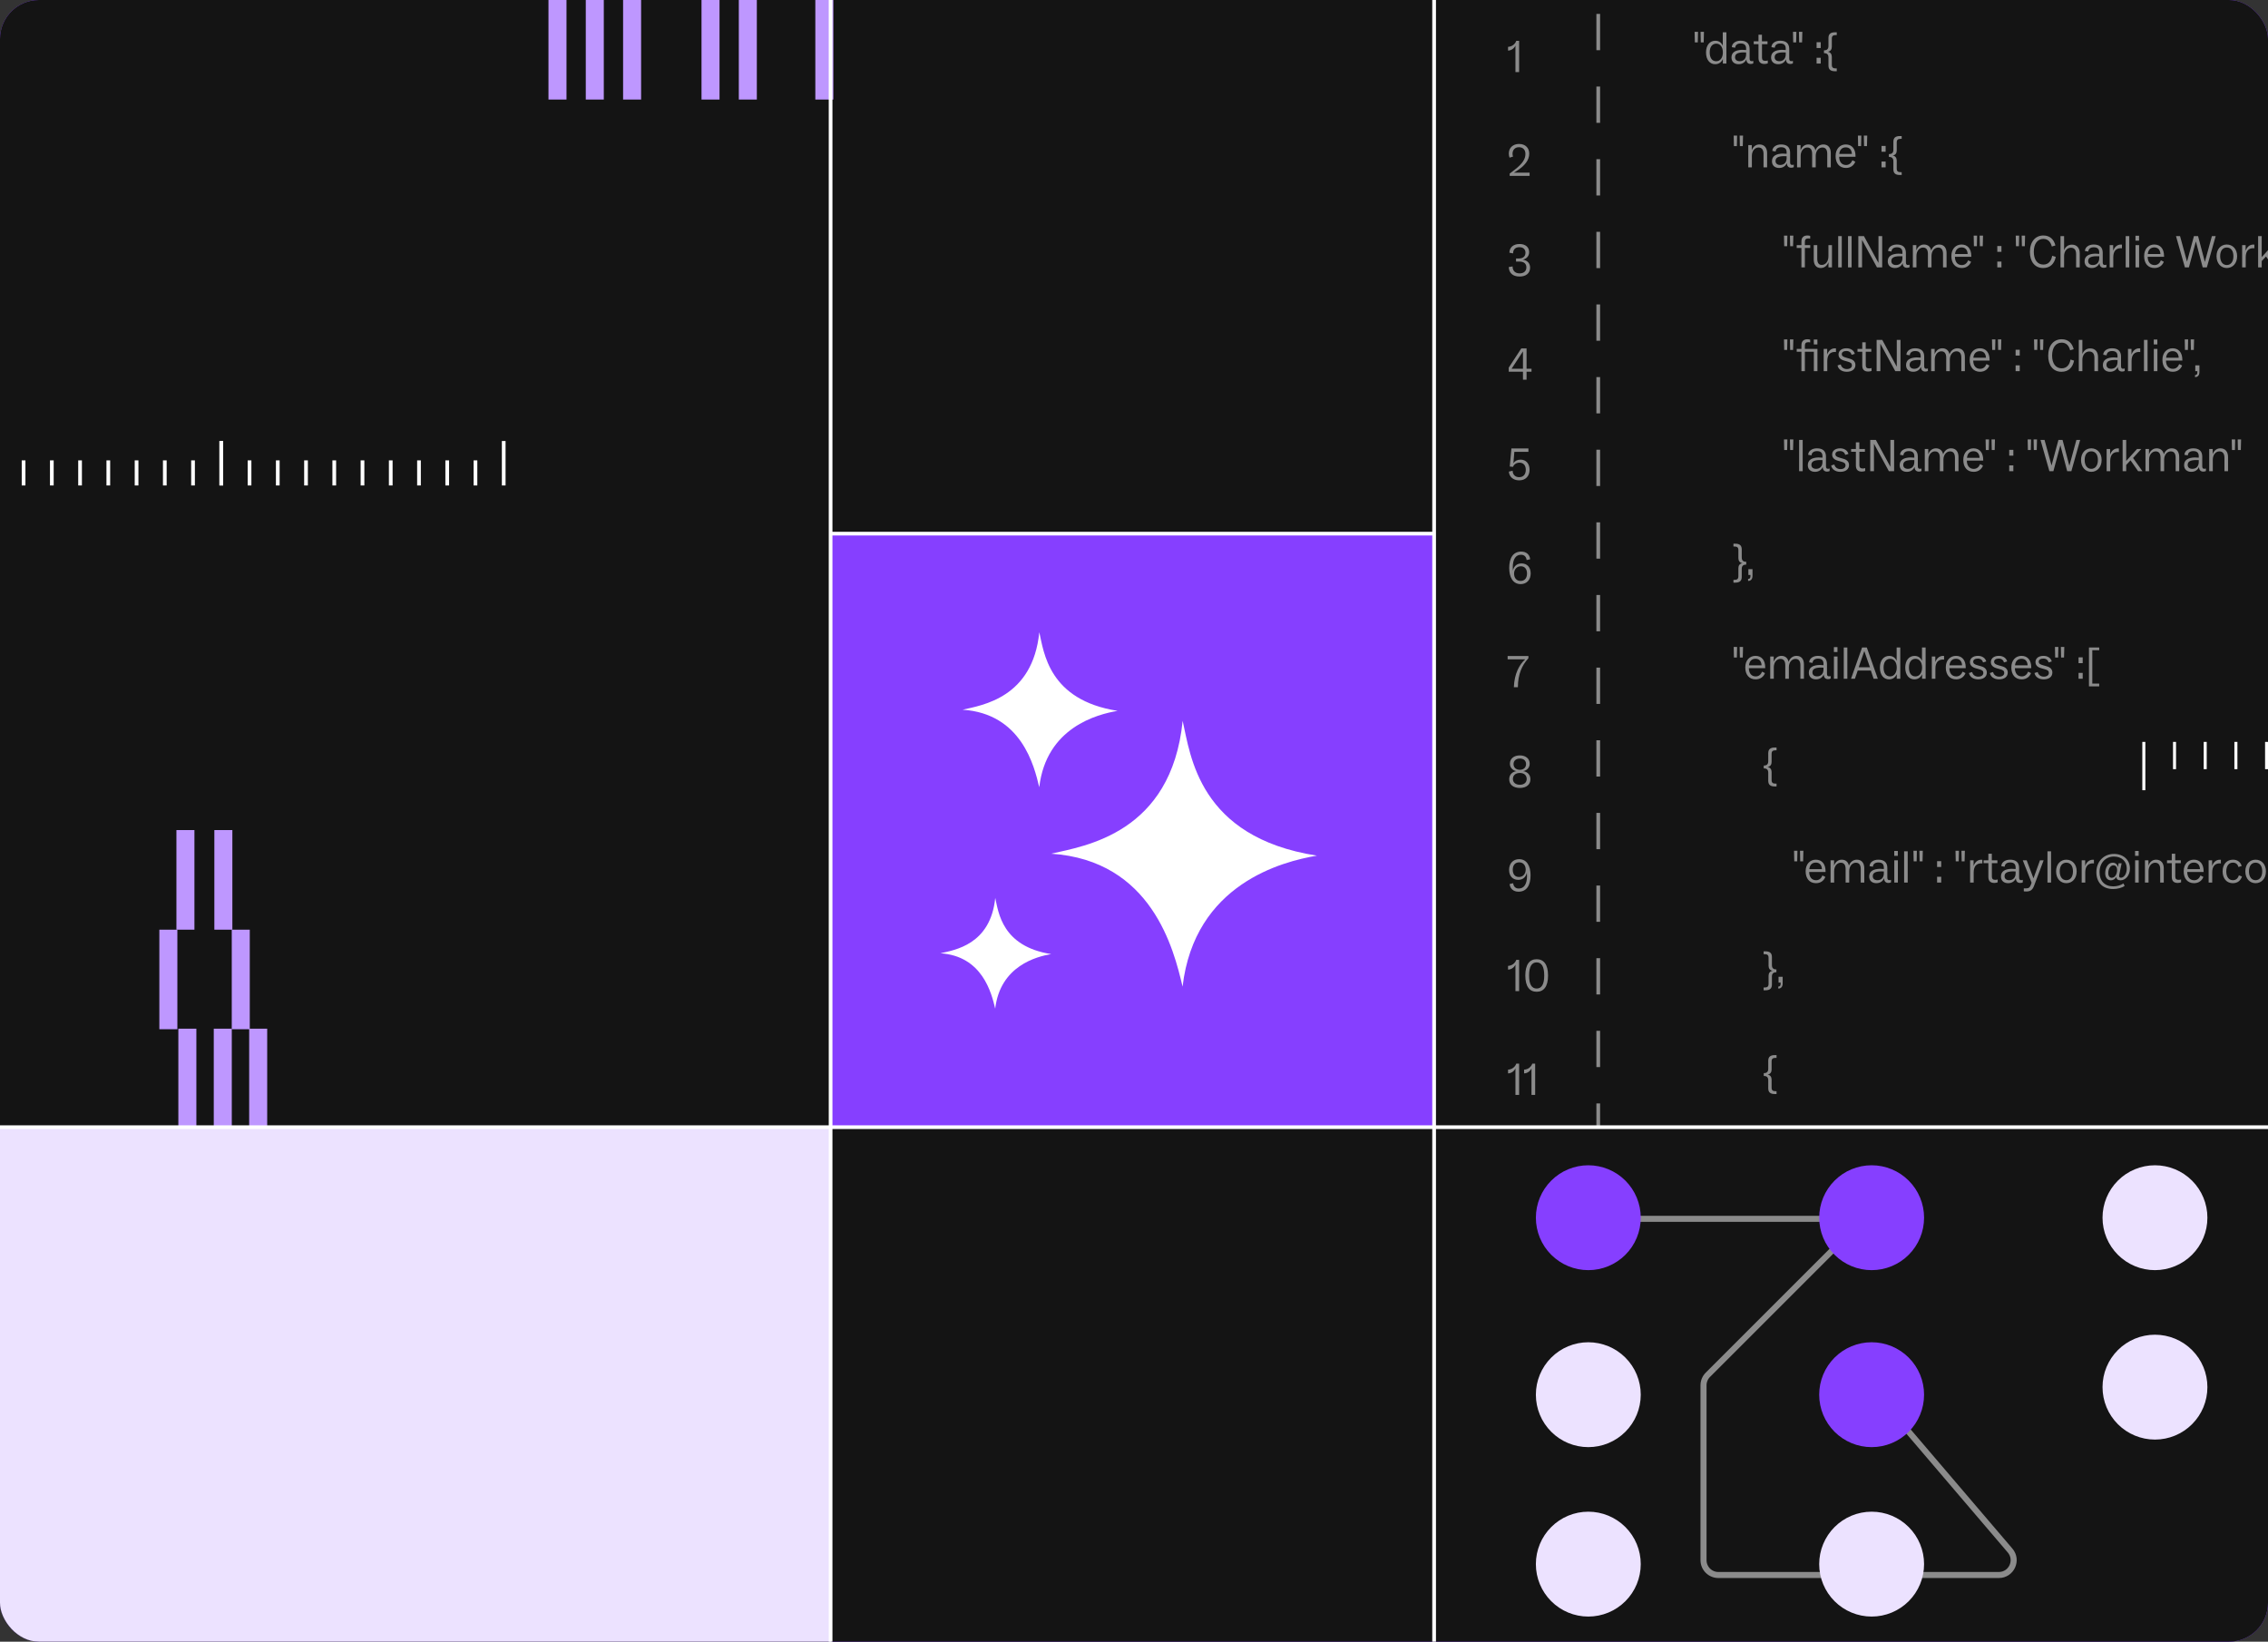 <?xml version="1.0" encoding="UTF-8"?> <svg xmlns="http://www.w3.org/2000/svg" width="612" height="443" viewBox="0 0 612 443" fill="none"><rect x="0" y="0" width="612" height="443" fill="#333333" stroke="none"/><g clip-path="url(#clip0_5102_1491)"><rect width="612" height="443" rx="10.506" fill="#863FFF"></rect><rect width="790.951" height="449.757" transform="translate(-95 -6)" fill="#141414"></rect><line x1="611.619" y1="207.553" x2="611.619" y2="200.197" stroke="white" stroke-width="0.816"></line><line x1="595.055" y1="207.553" x2="595.055" y2="200.197" stroke="white" stroke-width="0.816"></line><line x1="578.494" y1="213.235" x2="578.494" y2="200.196" stroke="white" stroke-width="0.816"></line><line x1="603.338" y1="207.553" x2="603.338" y2="200.197" stroke="white" stroke-width="0.816"></line><line x1="586.777" y1="207.553" x2="586.777" y2="200.197" stroke="white" stroke-width="0.816"></line><g clip-path="url(#clip1_5102_1491)"><path d="M457.338 11.434L457.277 8.581H458.195L458.134 11.434H457.338ZM458.942 11.434L458.88 8.581H459.799L459.725 11.434H458.942ZM462.806 17.323C461.434 17.323 460.357 16.209 460.357 14.14C460.357 12.144 461.422 10.993 462.867 10.993C463.932 10.993 464.593 11.617 464.875 12.352V8.716H465.854V17.152H464.899V15.915C464.581 16.711 463.871 17.323 462.806 17.323ZM463.099 16.527C464.214 16.527 464.899 15.535 464.899 14.152C464.899 12.658 464.165 11.777 463.124 11.777C462.046 11.777 461.349 12.634 461.349 14.127C461.349 15.682 462.034 16.527 463.099 16.527ZM469.155 17.323C468.029 17.323 467.221 16.686 467.221 15.523C467.221 14.042 468.408 13.503 470.073 13.442C470.465 13.442 470.833 13.466 471.175 13.503V13.099C471.175 12.205 470.722 11.728 469.694 11.728C468.849 11.728 468.274 12.119 468.225 12.879L467.319 12.732C467.343 11.691 468.347 10.981 469.682 10.981C471.261 10.981 472.118 11.715 472.118 13.221V15.805C472.118 16.343 472.314 16.503 472.694 16.503C472.828 16.503 472.963 16.478 473.11 16.417V17.103C472.939 17.201 472.669 17.262 472.412 17.262C471.702 17.262 471.249 16.846 471.249 15.988V15.976C470.943 16.735 470.233 17.323 469.155 17.323ZM469.449 16.515C470.502 16.515 471.175 15.829 471.175 14.666V14.152L470.306 14.14C468.886 14.189 468.188 14.544 468.188 15.45C468.188 16.123 468.665 16.515 469.449 16.515ZM473.226 11.911V11.152H474.512V9.365H475.442V11.152H476.948V11.911H475.455V15.523C475.455 16.148 475.724 16.417 476.349 16.417C476.581 16.417 476.765 16.392 477.022 16.319V17.09C476.814 17.176 476.508 17.262 476.128 17.262C475.075 17.262 474.512 16.735 474.512 15.633V11.911H473.226ZM479.845 17.323C478.718 17.323 477.91 16.686 477.91 15.523C477.91 14.042 479.098 13.503 480.763 13.442C481.155 13.442 481.522 13.466 481.865 13.503V13.099C481.865 12.205 481.412 11.728 480.383 11.728C479.539 11.728 478.963 12.119 478.914 12.879L478.008 12.732C478.033 11.691 479.037 10.981 480.371 10.981C481.951 10.981 482.808 11.715 482.808 13.221V15.805C482.808 16.343 483.004 16.503 483.383 16.503C483.518 16.503 483.652 16.478 483.799 16.417V17.103C483.628 17.201 483.359 17.262 483.101 17.262C482.391 17.262 481.938 16.846 481.938 15.988V15.976C481.632 16.735 480.922 17.323 479.845 17.323ZM480.138 16.515C481.191 16.515 481.865 15.829 481.865 14.666V14.152L480.996 14.14C479.575 14.189 478.877 14.544 478.877 15.45C478.877 16.123 479.355 16.515 480.138 16.515ZM483.882 11.434L483.821 8.581H484.739L484.678 11.434H483.882ZM485.486 11.434L485.425 8.581H486.343L486.27 11.434H485.486ZM490.194 17.152V15.584H491.309V17.152H490.194ZM490.194 12.952V11.385H491.309V12.952H490.194ZM495.121 19.221C493.921 19.221 493.395 18.707 493.395 17.678V15.499C493.395 14.605 492.88 14.335 492.183 14.335V13.589C492.88 13.589 493.395 13.319 493.395 12.425V10.258C493.395 9.23 493.921 8.716 495.133 8.716H495.635V9.462H495.427C494.656 9.462 494.301 9.671 494.301 10.442V12.609C494.301 13.307 493.982 13.834 493.211 13.968C493.958 14.091 494.288 14.629 494.301 15.315V17.482C494.301 18.254 494.656 18.462 495.427 18.462H495.635V19.221H495.121ZM467.884 39.434L467.823 36.581H468.741L468.68 39.434H467.884ZM469.488 39.434L469.426 36.581H470.345L470.271 39.434H469.488ZM471.759 45.152V39.152H472.702V40.572C472.996 39.679 473.706 38.981 474.771 38.981C476.118 38.981 476.841 39.923 476.841 41.319V45.152H475.873V41.54C475.873 40.413 475.42 39.801 474.502 39.801C473.523 39.801 472.727 40.732 472.727 42.054V45.152H471.759ZM480.084 45.323C478.957 45.323 478.149 44.686 478.149 43.523C478.149 42.042 479.337 41.503 481.002 41.442C481.394 41.442 481.761 41.466 482.104 41.503V41.099C482.104 40.205 481.651 39.728 480.622 39.728C479.778 39.728 479.202 40.119 479.153 40.879L478.247 40.732C478.272 39.691 479.276 38.981 480.61 38.981C482.19 38.981 483.047 39.715 483.047 41.221V43.805C483.047 44.343 483.243 44.503 483.622 44.503C483.757 44.503 483.892 44.478 484.038 44.417V45.103C483.867 45.201 483.598 45.262 483.341 45.262C482.63 45.262 482.177 44.846 482.177 43.988V43.976C481.871 44.735 481.161 45.323 480.084 45.323ZM480.378 44.515C481.431 44.515 482.104 43.829 482.104 42.666V42.152L481.235 42.14C479.814 42.189 479.116 42.544 479.116 43.45C479.116 44.123 479.594 44.515 480.378 44.515ZM484.924 45.152V39.152H485.867V40.609C486.148 39.728 486.883 38.981 487.936 38.981C489.001 38.981 489.687 39.617 489.883 40.609C490.177 39.715 490.923 38.981 492.025 38.981C493.335 38.981 494.021 39.899 494.021 41.295V45.152H493.066V41.54C493.066 40.425 492.662 39.801 491.744 39.801C490.752 39.801 489.956 40.732 489.956 42.054V45.152H488.989V41.54C488.989 40.425 488.585 39.801 487.667 39.801C486.687 39.801 485.891 40.732 485.891 42.054V45.152H484.924ZM498.123 45.323C496.335 45.323 495.319 44.05 495.319 42.103C495.319 40.132 496.531 38.981 498.061 38.981C499.714 38.981 500.694 40.144 500.694 42.103V42.299H496.274C496.298 43.646 496.947 44.527 498.147 44.527C498.955 44.527 499.543 44.025 499.849 43.242L500.633 43.633C500.29 44.552 499.433 45.323 498.123 45.323ZM496.31 41.54H499.714C499.653 40.34 499.016 39.764 498.061 39.764C497.082 39.764 496.421 40.401 496.31 41.54ZM501.399 39.434L501.338 36.581H502.256L502.195 39.434H501.399ZM503.003 39.434L502.942 36.581H503.86L503.786 39.434H503.003ZM507.711 45.152V43.584H508.825V45.152H507.711ZM507.711 40.952V39.385H508.825V40.952H507.711ZM512.638 47.221C511.438 47.221 510.912 46.707 510.912 45.678V43.499C510.912 42.605 510.397 42.336 509.699 42.336V41.589C510.397 41.589 510.912 41.319 510.912 40.425V38.258C510.912 37.23 511.438 36.716 512.65 36.716H513.152V37.462H512.944C512.173 37.462 511.818 37.671 511.818 38.442V40.609C511.818 41.307 511.499 41.834 510.728 41.968C511.475 42.091 511.805 42.629 511.818 43.315V45.482C511.818 46.254 512.173 46.462 512.944 46.462H513.152V47.221H512.638ZM481.455 66.434L481.394 63.581H482.312L482.251 66.434H481.455ZM483.059 66.434L482.997 63.581H483.916L483.842 66.434H483.059ZM486.098 72.152V66.911H484.825V66.152H486.098V65.173C486.098 64.046 486.735 63.544 487.715 63.544C488.008 63.544 488.266 63.593 488.461 63.654V64.413C488.253 64.352 488.094 64.34 487.947 64.34C487.286 64.34 487.029 64.658 487.029 65.283V66.152H488.474V66.911H487.029V72.152H486.098ZM491.316 72.323C490.055 72.323 489.419 71.405 489.419 70.009V66.152H490.374V69.789C490.374 70.903 490.753 71.49 491.574 71.49C492.578 71.49 493.386 70.621 493.386 69.14V66.152H494.341V72.152H493.398V70.731C493.092 71.588 492.394 72.323 491.316 72.323ZM496.02 72.152V63.716H496.987V72.152H496.02ZM498.674 72.152V63.716H499.642V72.152H498.674ZM501.452 72.152V63.716H502.971L506.889 70.952V63.716H507.893V72.152H506.485L502.456 64.744V72.152H501.452ZM511.327 72.323C510.201 72.323 509.393 71.686 509.393 70.523C509.393 69.042 510.58 68.503 512.245 68.442C512.637 68.442 513.004 68.466 513.347 68.503V68.099C513.347 67.205 512.894 66.728 511.866 66.728C511.021 66.728 510.445 67.119 510.396 67.879L509.49 67.732C509.515 66.691 510.519 65.981 511.854 65.981C513.433 65.981 514.29 66.715 514.29 68.221V70.805C514.29 71.344 514.486 71.503 514.865 71.503C515 71.503 515.135 71.478 515.282 71.417V72.103C515.11 72.201 514.841 72.262 514.584 72.262C513.874 72.262 513.421 71.846 513.421 70.988V70.976C513.115 71.735 512.404 72.323 511.327 72.323ZM511.621 71.515C512.674 71.515 513.347 70.829 513.347 69.666V69.152L512.478 69.14C511.058 69.189 510.36 69.544 510.36 70.45C510.36 71.123 510.837 71.515 511.621 71.515ZM516.167 72.152V66.152H517.11V67.609C517.392 66.728 518.126 65.981 519.179 65.981C520.244 65.981 520.93 66.617 521.126 67.609C521.42 66.715 522.167 65.981 523.269 65.981C524.579 65.981 525.264 66.899 525.264 68.295V72.152H524.309V68.54C524.309 67.425 523.905 66.801 522.987 66.801C521.995 66.801 521.199 67.732 521.199 69.054V72.152H520.232V68.54C520.232 67.425 519.828 66.801 518.91 66.801C517.93 66.801 517.135 67.732 517.135 69.054V72.152H516.167ZM529.366 72.323C527.578 72.323 526.562 71.05 526.562 69.103C526.562 67.132 527.774 65.981 529.305 65.981C530.958 65.981 531.937 67.144 531.937 69.103V69.299H527.517C527.541 70.646 528.19 71.527 529.39 71.527C530.198 71.527 530.786 71.025 531.092 70.242L531.876 70.633C531.533 71.552 530.676 72.323 529.366 72.323ZM527.554 68.54H530.958C530.896 67.34 530.26 66.764 529.305 66.764C528.325 66.764 527.664 67.401 527.554 68.54ZM532.642 66.434L532.581 63.581H533.499L533.438 66.434H532.642ZM534.246 66.434L534.185 63.581H535.103L535.03 66.434H534.246ZM538.954 72.152V70.584H540.069V72.152H538.954ZM538.954 67.952V66.385H540.069V67.952H538.954ZM543.989 66.434L543.928 63.581H544.846L544.785 66.434H543.989ZM545.593 66.434L545.532 63.581H546.45L546.377 66.434H545.593ZM551.339 72.323C549.061 72.323 547.751 70.572 547.751 67.989C547.751 65.185 549.257 63.544 551.388 63.544C553.126 63.544 554.228 64.585 554.632 66.238L553.665 66.519C553.347 65.271 552.612 64.463 551.388 64.463C549.784 64.463 548.804 65.809 548.804 67.952C548.804 70.07 549.772 71.392 551.388 71.392C552.735 71.392 553.518 70.474 553.763 69.017L554.73 69.311C554.363 71.172 553.237 72.323 551.339 72.323ZM556.008 72.152V63.716H556.975V67.536C557.293 66.666 558.016 66.017 559.081 66.017C560.44 66.017 561.199 66.936 561.199 68.356V72.152H560.219V68.564C560.219 67.425 559.742 66.85 558.811 66.85C557.807 66.85 556.975 67.744 556.975 69.091V72.152H556.008ZM564.439 72.323C563.313 72.323 562.505 71.686 562.505 70.523C562.505 69.042 563.693 68.503 565.358 68.442C565.75 68.442 566.117 68.466 566.46 68.503V68.099C566.46 67.205 566.007 66.728 564.978 66.728C564.133 66.728 563.558 67.119 563.509 67.879L562.603 67.732C562.627 66.691 563.631 65.981 564.966 65.981C566.545 65.981 567.402 66.715 567.402 68.221V70.805C567.402 71.344 567.598 71.503 567.978 71.503C568.113 71.503 568.247 71.478 568.394 71.417V72.103C568.223 72.201 567.953 72.262 567.696 72.262C566.986 72.262 566.533 71.846 566.533 70.988V70.976C566.227 71.735 565.517 72.323 564.439 72.323ZM564.733 71.515C565.786 71.515 566.46 70.829 566.46 69.666V69.152L565.59 69.14C564.17 69.189 563.472 69.544 563.472 70.45C563.472 71.123 563.95 71.515 564.733 71.515ZM569.28 72.152V66.152H570.222V67.683C570.565 66.691 571.263 65.993 572.316 65.993C572.414 65.993 572.488 65.993 572.585 66.017V66.997C572.488 66.972 572.39 66.972 572.267 66.972C571.055 66.972 570.247 67.719 570.247 69.409V72.152H569.28ZM573.596 72.152V63.716H574.563V72.152H573.596ZM576.251 72.152V66.152H577.218V72.152H576.251ZM576.238 64.94V63.618H577.206V64.94H576.238ZM581.378 72.323C579.591 72.323 578.574 71.05 578.574 69.103C578.574 67.132 579.786 65.981 581.317 65.981C582.97 65.981 583.949 67.144 583.949 69.103V69.299H579.529C579.554 70.646 580.203 71.527 581.403 71.527C582.211 71.527 582.798 71.025 583.105 70.242L583.888 70.633C583.545 71.552 582.688 72.323 581.378 72.323ZM579.566 68.54H582.97C582.909 67.34 582.272 66.764 581.317 66.764C580.337 66.764 579.676 67.401 579.566 68.54ZM589.576 72.152L587.177 63.716H588.266L590.152 70.609L592.013 63.716H593.127L594.964 70.682L596.862 63.716H597.878L595.502 72.152H594.376L592.539 65.136L590.654 72.152H589.576ZM600.879 72.323C599.336 72.323 598.112 71.123 598.112 69.127C598.112 67.156 599.336 65.981 600.879 65.981C602.422 65.981 603.671 67.156 603.671 69.127C603.671 71.123 602.422 72.323 600.879 72.323ZM600.879 71.515C601.932 71.515 602.667 70.658 602.667 69.127C602.667 67.597 601.932 66.789 600.879 66.789C599.838 66.789 599.091 67.585 599.091 69.127C599.091 70.67 599.838 71.515 600.879 71.515ZM605.019 72.152V66.152H605.962V67.683C606.304 66.691 607.002 65.993 608.055 65.993C608.153 65.993 608.227 65.993 608.325 66.017V66.997C608.227 66.972 608.129 66.972 608.006 66.972C606.794 66.972 605.986 67.719 605.986 69.409V72.152H605.019ZM609.335 72.152V63.716H610.302V69.385L613.229 66.152H614.38L612.151 68.589L614.686 72.152H613.523L611.466 69.213L610.302 70.462V72.152H609.335ZM615.505 72.152V66.152H616.448V67.609C616.729 66.728 617.464 65.981 618.517 65.981C619.582 65.981 620.268 66.617 620.464 67.609C620.758 66.715 621.504 65.981 622.606 65.981C623.916 65.981 624.602 66.899 624.602 68.295V72.152H623.647V68.54C623.647 67.425 623.243 66.801 622.325 66.801C621.333 66.801 620.537 67.732 620.537 69.054V72.152H619.57V68.54C619.57 67.425 619.166 66.801 618.248 66.801C617.268 66.801 616.472 67.732 616.472 69.054V72.152H615.505ZM627.859 72.323C626.732 72.323 625.924 71.686 625.924 70.523C625.924 69.042 627.112 68.503 628.777 68.442C629.169 68.442 629.536 68.466 629.879 68.503V68.099C629.879 67.205 629.426 66.728 628.397 66.728C627.553 66.728 626.977 67.119 626.928 67.879L626.022 67.732C626.047 66.691 627.051 65.981 628.385 65.981C629.965 65.981 630.822 66.715 630.822 68.221V70.805C630.822 71.344 631.018 71.503 631.397 71.503C631.532 71.503 631.666 71.478 631.813 71.417V72.103C631.642 72.201 631.373 72.262 631.115 72.262C630.405 72.262 629.952 71.846 629.952 70.988V70.976C629.646 71.735 628.936 72.323 627.859 72.323ZM628.152 71.515C629.205 71.515 629.879 70.829 629.879 69.666V69.152L629.01 69.14C627.589 69.189 626.891 69.544 626.891 70.45C626.891 71.123 627.369 71.515 628.152 71.515ZM632.699 72.152V66.152H633.642V67.572C633.936 66.679 634.646 65.981 635.711 65.981C637.058 65.981 637.78 66.924 637.78 68.319V72.152H636.813V68.54C636.813 67.413 636.36 66.801 635.441 66.801C634.462 66.801 633.666 67.732 633.666 69.054V72.152H632.699ZM638.843 66.434L638.782 63.581H639.7L639.639 66.434H638.843ZM640.447 66.434L640.386 63.581H641.304L641.231 66.434H640.447ZM641.555 73.229C642.021 73.205 642.192 72.96 642.192 72.47V72.152H641.629V70.584H642.743V72.372C642.743 73.376 642.192 73.756 641.604 73.756H641.555V73.229ZM481.455 94.434L481.394 91.581H482.312L482.251 94.434H481.455ZM483.059 94.434L482.997 91.581H483.916L483.842 94.434H483.059ZM486.098 100.152V94.911H484.825V94.152H486.098V93.173C486.098 92.046 486.735 91.544 487.715 91.544C488.008 91.544 488.266 91.593 488.461 91.654V92.413C488.253 92.352 488.094 92.34 487.947 92.34C487.286 92.34 487.029 92.658 487.029 93.283V94.152H490.421V100.152H489.453V94.911H487.029V100.152H486.098ZM489.441 92.94V91.618H490.408V92.94H489.441ZM492.11 100.152V94.152H493.053V95.683C493.396 94.691 494.094 93.993 495.147 93.993C495.244 93.993 495.318 93.993 495.416 94.017V94.997C495.318 94.972 495.22 94.972 495.098 94.972C493.885 94.972 493.077 95.719 493.077 97.409V100.152H492.11ZM496.711 98.34C496.845 99.05 497.47 99.588 498.351 99.588C499.233 99.588 499.723 99.16 499.723 98.597C499.723 98.07 499.441 97.813 498.621 97.593L497.715 97.335C496.637 97.054 496.111 96.478 496.111 95.658C496.111 94.617 496.992 93.981 498.266 93.981C499.355 93.981 500.249 94.519 500.506 95.487L499.649 95.756C499.515 95.217 499.086 94.715 498.241 94.715C497.458 94.715 496.992 95.034 496.992 95.548C496.992 96.05 497.335 96.283 498.106 96.503L499.086 96.785C500.188 97.066 500.665 97.691 500.665 98.487C500.665 99.662 499.698 100.323 498.315 100.323C496.98 100.323 496.05 99.637 495.841 98.609L496.711 98.34ZM501.229 94.911V94.152H502.515V92.365H503.445V94.152H504.951V94.911H503.458V98.523C503.458 99.148 503.727 99.417 504.351 99.417C504.584 99.417 504.768 99.392 505.025 99.319V100.09C504.817 100.176 504.511 100.262 504.131 100.262C503.078 100.262 502.515 99.735 502.515 98.633V94.911H501.229ZM506.391 100.152V91.716H507.909L511.827 98.952V91.716H512.831V100.152H511.423L507.395 92.744V100.152H506.391ZM516.265 100.323C515.139 100.323 514.331 99.686 514.331 98.523C514.331 97.042 515.518 96.503 517.184 96.442C517.575 96.442 517.943 96.466 518.285 96.503V96.099C518.285 95.205 517.832 94.728 516.804 94.728C515.959 94.728 515.384 95.119 515.335 95.879L514.429 95.732C514.453 94.691 515.457 93.981 516.792 93.981C518.371 93.981 519.228 94.715 519.228 96.221V98.805C519.228 99.344 519.424 99.503 519.804 99.503C519.938 99.503 520.073 99.478 520.22 99.417V100.103C520.049 100.201 519.779 100.262 519.522 100.262C518.812 100.262 518.359 99.846 518.359 98.988V98.976C518.053 99.735 517.343 100.323 516.265 100.323ZM516.559 99.515C517.612 99.515 518.285 98.829 518.285 97.666V97.152L517.416 97.14C515.996 97.189 515.298 97.544 515.298 98.45C515.298 99.123 515.775 99.515 516.559 99.515ZM521.105 100.152V94.152H522.048V95.609C522.33 94.728 523.064 93.981 524.117 93.981C525.183 93.981 525.868 94.617 526.064 95.609C526.358 94.715 527.105 93.981 528.207 93.981C529.517 93.981 530.203 94.899 530.203 96.295V100.152H529.248V96.54C529.248 95.425 528.844 94.801 527.925 94.801C526.934 94.801 526.138 95.732 526.138 97.054V100.152H525.17V96.54C525.17 95.425 524.766 94.801 523.848 94.801C522.869 94.801 522.073 95.732 522.073 97.054V100.152H521.105ZM534.304 100.323C532.516 100.323 531.5 99.05 531.5 97.103C531.5 95.132 532.712 93.981 534.243 93.981C535.896 93.981 536.875 95.144 536.875 97.103V97.299H532.455C532.48 98.646 533.129 99.527 534.328 99.527C535.137 99.527 535.724 99.025 536.03 98.242L536.814 98.633C536.471 99.552 535.614 100.323 534.304 100.323ZM532.492 96.54H535.896C535.834 95.34 535.198 94.764 534.243 94.764C533.263 94.764 532.602 95.401 532.492 96.54ZM537.58 94.434L537.519 91.581H538.437L538.376 94.434H537.58ZM539.184 94.434L539.123 91.581H540.041L539.968 94.434H539.184ZM543.893 100.152V98.584H545.007V100.152H543.893ZM543.893 95.952V94.385H545.007V95.952H543.893ZM548.927 94.434L548.866 91.581H549.784L549.723 94.434H548.927ZM550.531 94.434L550.47 91.581H551.388L551.315 94.434H550.531ZM556.277 100.323C554 100.323 552.689 98.572 552.689 95.989C552.689 93.185 554.195 91.544 556.326 91.544C558.065 91.544 559.166 92.585 559.57 94.238L558.603 94.519C558.285 93.271 557.55 92.463 556.326 92.463C554.722 92.463 553.742 93.809 553.742 95.952C553.742 98.07 554.71 99.392 556.326 99.392C557.673 99.392 558.456 98.474 558.701 97.017L559.668 97.311C559.301 99.172 558.175 100.323 556.277 100.323ZM560.946 100.152V91.716H561.913V95.536C562.231 94.666 562.954 94.017 564.019 94.017C565.378 94.017 566.137 94.936 566.137 96.356V100.152H565.158V96.564C565.158 95.425 564.68 94.85 563.75 94.85C562.746 94.85 561.913 95.744 561.913 97.091V100.152H560.946ZM569.378 100.323C568.251 100.323 567.443 99.686 567.443 98.523C567.443 97.042 568.631 96.503 570.296 96.442C570.688 96.442 571.055 96.466 571.398 96.503V96.099C571.398 95.205 570.945 94.728 569.916 94.728C569.072 94.728 568.496 95.119 568.447 95.879L567.541 95.732C567.566 94.691 568.57 93.981 569.904 93.981C571.484 93.981 572.341 94.715 572.341 96.221V98.805C572.341 99.344 572.537 99.503 572.916 99.503C573.051 99.503 573.185 99.478 573.332 99.417V100.103C573.161 100.201 572.892 100.262 572.634 100.262C571.924 100.262 571.471 99.846 571.471 98.988V98.976C571.165 99.735 570.455 100.323 569.378 100.323ZM569.671 99.515C570.724 99.515 571.398 98.829 571.398 97.666V97.152L570.529 97.14C569.108 97.189 568.41 97.544 568.41 98.45C568.41 99.123 568.888 99.515 569.671 99.515ZM574.218 100.152V94.152H575.161V95.683C575.503 94.691 576.201 93.993 577.254 93.993C577.352 93.993 577.426 93.993 577.524 94.017V94.997C577.426 94.972 577.328 94.972 577.205 94.972C575.993 94.972 575.185 95.719 575.185 97.409V100.152H574.218ZM578.534 100.152V91.716H579.502V100.152H578.534ZM581.189 100.152V94.152H582.156V100.152H581.189ZM581.176 92.94V91.618H582.144V92.94H581.176ZM586.316 100.323C584.529 100.323 583.513 99.05 583.513 97.103C583.513 95.132 584.725 93.981 586.255 93.981C587.908 93.981 588.888 95.144 588.888 97.103V97.299H584.468C584.492 98.646 585.141 99.527 586.341 99.527C587.149 99.527 587.737 99.025 588.043 98.242L588.826 98.633C588.484 99.552 587.626 100.323 586.316 100.323ZM584.504 96.54H587.908C587.847 95.34 587.21 94.764 586.255 94.764C585.276 94.764 584.614 95.401 584.504 96.54ZM589.593 94.434L589.531 91.581H590.45L590.388 94.434H589.593ZM591.197 94.434L591.135 91.581H592.054L591.98 94.434H591.197ZM592.305 101.229C592.77 101.205 592.942 100.96 592.942 100.47V100.152H592.379V98.584H593.493V100.372C593.493 101.376 592.942 101.756 592.354 101.756H592.305V101.229ZM481.455 121.434L481.394 118.581H482.312L482.251 121.434H481.455ZM483.059 121.434L482.997 118.581H483.916L483.842 121.434H483.059ZM485.474 127.152V118.716H486.441V127.152H485.474ZM489.757 127.323C488.63 127.323 487.822 126.686 487.822 125.523C487.822 124.042 489.01 123.503 490.675 123.442C491.067 123.442 491.434 123.466 491.777 123.503V123.099C491.777 122.205 491.324 121.728 490.296 121.728C489.451 121.728 488.875 122.119 488.826 122.879L487.92 122.732C487.945 121.691 488.949 120.981 490.283 120.981C491.863 120.981 492.72 121.715 492.72 123.221V125.805C492.72 126.344 492.916 126.503 493.295 126.503C493.43 126.503 493.565 126.478 493.712 126.417V127.103C493.54 127.201 493.271 127.262 493.014 127.262C492.304 127.262 491.851 126.846 491.851 125.988V125.976C491.544 126.735 490.834 127.323 489.757 127.323ZM490.051 126.515C491.104 126.515 491.777 125.829 491.777 124.666V124.152L490.908 124.14C489.487 124.189 488.79 124.544 488.79 125.45C488.79 126.123 489.267 126.515 490.051 126.515ZM494.989 125.34C495.124 126.05 495.748 126.588 496.63 126.588C497.511 126.588 498.001 126.16 498.001 125.597C498.001 125.07 497.719 124.813 496.899 124.593L495.993 124.336C494.915 124.054 494.389 123.478 494.389 122.658C494.389 121.617 495.27 120.981 496.544 120.981C497.634 120.981 498.527 121.519 498.784 122.487L497.927 122.756C497.793 122.217 497.364 121.715 496.519 121.715C495.736 121.715 495.27 122.034 495.27 122.548C495.27 123.05 495.613 123.283 496.385 123.503L497.364 123.785C498.466 124.066 498.944 124.691 498.944 125.486C498.944 126.662 497.976 127.323 496.593 127.323C495.258 127.323 494.328 126.637 494.12 125.609L494.989 125.34ZM499.508 121.911V121.152H500.793V119.365H501.724V121.152H503.23V121.911H501.736V125.523C501.736 126.148 502.005 126.417 502.63 126.417C502.862 126.417 503.046 126.392 503.303 126.319V127.09C503.095 127.176 502.789 127.262 502.409 127.262C501.356 127.262 500.793 126.735 500.793 125.633V121.911H499.508ZM504.669 127.152V118.716H506.187L510.105 125.952V118.716H511.109V127.152H509.701L505.673 119.744V127.152H504.669ZM514.543 127.323C513.417 127.323 512.609 126.686 512.609 125.523C512.609 124.042 513.797 123.503 515.462 123.442C515.854 123.442 516.221 123.466 516.564 123.503V123.099C516.564 122.205 516.111 121.728 515.082 121.728C514.237 121.728 513.662 122.119 513.613 122.879L512.707 122.732C512.731 121.691 513.735 120.981 515.07 120.981C516.649 120.981 517.506 121.715 517.506 123.221V125.805C517.506 126.344 517.702 126.503 518.082 126.503C518.217 126.503 518.351 126.478 518.498 126.417V127.103C518.327 127.201 518.057 127.262 517.8 127.262C517.09 127.262 516.637 126.846 516.637 125.988V125.976C516.331 126.735 515.621 127.323 514.543 127.323ZM514.837 126.515C515.89 126.515 516.564 125.829 516.564 124.666V124.152L515.694 124.14C514.274 124.189 513.576 124.544 513.576 125.45C513.576 126.123 514.054 126.515 514.837 126.515ZM519.384 127.152V121.152H520.326V122.609C520.608 121.728 521.343 120.981 522.396 120.981C523.461 120.981 524.147 121.617 524.342 122.609C524.636 121.715 525.383 120.981 526.485 120.981C527.795 120.981 528.481 121.899 528.481 123.295V127.152H527.526V123.54C527.526 122.425 527.122 121.801 526.203 121.801C525.212 121.801 524.416 122.732 524.416 124.054V127.152H523.449V123.54C523.449 122.425 523.045 121.801 522.126 121.801C521.147 121.801 520.351 122.732 520.351 124.054V127.152H519.384ZM532.582 127.323C530.795 127.323 529.778 126.05 529.778 124.103C529.778 122.132 530.991 120.981 532.521 120.981C534.174 120.981 535.153 122.144 535.153 124.103V124.299H530.733C530.758 125.646 531.407 126.527 532.607 126.527C533.415 126.527 534.003 126.025 534.309 125.242L535.092 125.633C534.749 126.552 533.892 127.323 532.582 127.323ZM530.77 123.54H534.174C534.113 122.34 533.476 121.764 532.521 121.764C531.541 121.764 530.88 122.401 530.77 123.54ZM535.858 121.434L535.797 118.581H536.716L536.654 121.434H535.858ZM537.462 121.434L537.401 118.581H538.32L538.246 121.434H537.462ZM542.171 127.152V125.584H543.285V127.152H542.171ZM542.171 122.952V121.385H543.285V122.952H542.171ZM547.206 121.434L547.144 118.581H548.063L548.001 121.434H547.206ZM548.81 121.434L548.748 118.581H549.667L549.593 121.434H548.81ZM553.012 127.152L550.613 118.716H551.702L553.588 125.609L555.449 118.716H556.563L558.4 125.682L560.297 118.716H561.314L558.938 127.152H557.812L555.975 120.136L554.09 127.152H553.012ZM564.315 127.323C562.772 127.323 561.548 126.123 561.548 124.127C561.548 122.156 562.772 120.981 564.315 120.981C565.858 120.981 567.106 122.156 567.106 124.127C567.106 126.123 565.858 127.323 564.315 127.323ZM564.315 126.515C565.368 126.515 566.102 125.658 566.102 124.127C566.102 122.597 565.368 121.789 564.315 121.789C563.274 121.789 562.527 122.585 562.527 124.127C562.527 125.67 563.274 126.515 564.315 126.515ZM568.455 127.152V121.152H569.397V122.683C569.74 121.691 570.438 120.993 571.491 120.993C571.589 120.993 571.663 120.993 571.76 121.017V121.997C571.663 121.972 571.565 121.972 571.442 121.972C570.23 121.972 569.422 122.719 569.422 124.409V127.152H568.455ZM572.771 127.152V118.716H573.738V124.385L576.665 121.152H577.816L575.587 123.589L578.122 127.152H576.958L574.901 124.213L573.738 125.462V127.152H572.771ZM578.941 127.152V121.152H579.884V122.609C580.165 121.728 580.9 120.981 581.953 120.981C583.018 120.981 583.704 121.617 583.9 122.609C584.193 121.715 584.94 120.981 586.042 120.981C587.352 120.981 588.038 121.899 588.038 123.295V127.152H587.083V123.54C587.083 122.425 586.679 121.801 585.761 121.801C584.769 121.801 583.973 122.732 583.973 124.054V127.152H583.006V123.54C583.006 122.425 582.602 121.801 581.683 121.801C580.704 121.801 579.908 122.732 579.908 124.054V127.152H578.941ZM591.295 127.323C590.168 127.323 589.36 126.686 589.36 125.523C589.36 124.042 590.548 123.503 592.213 123.442C592.605 123.442 592.972 123.466 593.315 123.503V123.099C593.315 122.205 592.862 121.728 591.833 121.728C590.988 121.728 590.413 122.119 590.364 122.879L589.458 122.732C589.482 121.691 590.486 120.981 591.821 120.981C593.4 120.981 594.258 121.715 594.258 123.221V125.805C594.258 126.344 594.453 126.503 594.833 126.503C594.968 126.503 595.102 126.478 595.249 126.417V127.103C595.078 127.201 594.809 127.262 594.551 127.262C593.841 127.262 593.388 126.846 593.388 125.988V125.976C593.082 126.735 592.372 127.323 591.295 127.323ZM591.588 126.515C592.641 126.515 593.315 125.829 593.315 124.666V124.152L592.445 124.14C591.025 124.189 590.327 124.544 590.327 125.45C590.327 126.123 590.805 126.515 591.588 126.515ZM596.135 127.152V121.152H597.078V122.572C597.371 121.679 598.082 120.981 599.147 120.981C600.494 120.981 601.216 121.923 601.216 123.319V127.152H600.249V123.54C600.249 122.413 599.796 121.801 598.877 121.801C597.898 121.801 597.102 122.732 597.102 124.054V127.152H596.135ZM602.279 121.434L602.218 118.581H603.136L603.075 121.434H602.279ZM603.883 121.434L603.822 118.581H604.74L604.666 121.434H603.883ZM468.268 146.716C469.468 146.716 469.994 147.23 469.994 148.258V150.438C469.994 151.332 470.509 151.601 471.207 151.601V152.348C470.509 152.348 469.994 152.617 469.994 153.511V155.678C469.994 156.707 469.468 157.221 468.256 157.221H467.754V156.474H467.962C468.733 156.474 469.088 156.266 469.088 155.494V153.327C469.088 152.629 469.407 152.103 470.178 151.968C469.431 151.846 469.101 151.307 469.088 150.621V148.454C469.088 147.683 468.733 147.475 467.962 147.475H467.754V146.716H468.268ZM471.708 156.229C472.173 156.205 472.345 155.96 472.345 155.47V155.152H471.782V153.584H472.896V155.372C472.896 156.376 472.345 156.756 471.757 156.756H471.708V156.229ZM467.884 177.434L467.823 174.581H468.741L468.68 177.434H467.884ZM469.488 177.434L469.426 174.581H470.345L470.271 177.434H469.488ZM473.754 183.323C471.967 183.323 470.951 182.05 470.951 180.103C470.951 178.132 472.163 176.981 473.693 176.981C475.346 176.981 476.326 178.144 476.326 180.103V180.299H471.906C471.93 181.646 472.579 182.527 473.779 182.527C474.587 182.527 475.175 182.025 475.481 181.242L476.264 181.633C475.922 182.552 475.065 183.323 473.754 183.323ZM471.942 179.54H475.346C475.285 178.34 474.648 177.764 473.693 177.764C472.714 177.764 472.053 178.401 471.942 179.54ZM477.678 183.152V177.152H478.621V178.609C478.902 177.728 479.637 176.981 480.69 176.981C481.755 176.981 482.441 177.617 482.637 178.609C482.931 177.715 483.678 176.981 484.78 176.981C486.09 176.981 486.775 177.899 486.775 179.295V183.152H485.82V179.54C485.82 178.425 485.416 177.801 484.498 177.801C483.506 177.801 482.71 178.732 482.71 180.054V183.152H481.743V179.54C481.743 178.425 481.339 177.801 480.421 177.801C479.441 177.801 478.645 178.732 478.645 180.054V183.152H477.678ZM490.032 183.323C488.905 183.323 488.097 182.686 488.097 181.523C488.097 180.042 489.285 179.503 490.95 179.442C491.342 179.442 491.709 179.466 492.052 179.503V179.099C492.052 178.205 491.599 177.728 490.571 177.728C489.726 177.728 489.15 178.119 489.101 178.879L488.195 178.732C488.22 177.691 489.224 176.981 490.558 176.981C492.138 176.981 492.995 177.715 492.995 179.221V181.805C492.995 182.344 493.191 182.503 493.57 182.503C493.705 182.503 493.84 182.478 493.987 182.417V183.103C493.815 183.201 493.546 183.262 493.289 183.262C492.579 183.262 492.126 182.846 492.126 181.988V181.976C491.819 182.735 491.109 183.323 490.032 183.323ZM490.326 182.515C491.379 182.515 492.052 181.829 492.052 180.666V180.152L491.183 180.14C489.762 180.189 489.065 180.544 489.065 181.45C489.065 182.123 489.542 182.515 490.326 182.515ZM494.872 183.152V177.152H495.839V183.152H494.872ZM494.86 175.94V174.618H495.827V175.94H494.86ZM497.527 183.152V174.716H498.494V183.152H497.527ZM499.483 183.152L502.471 174.716H503.744L506.707 183.152H505.58L504.834 180.935H501.295L500.536 183.152H499.483ZM501.552 180.066H504.589L503.07 175.683L501.552 180.066ZM509.724 183.323C508.353 183.323 507.276 182.209 507.276 180.14C507.276 178.144 508.341 176.993 509.786 176.993C510.851 176.993 511.512 177.617 511.794 178.352V174.716H512.773V183.152H511.818V181.915C511.5 182.711 510.79 183.323 509.724 183.323ZM510.018 182.527C511.132 182.527 511.818 181.535 511.818 180.152C511.818 178.658 511.083 177.777 510.043 177.777C508.965 177.777 508.267 178.634 508.267 180.127C508.267 181.682 508.953 182.527 510.018 182.527ZM516.564 183.323C515.192 183.323 514.115 182.209 514.115 180.14C514.115 178.144 515.18 176.993 516.625 176.993C517.69 176.993 518.351 177.617 518.633 178.352V174.716H519.612V183.152H518.657V181.915C518.339 182.711 517.629 183.323 516.564 183.323ZM516.858 182.527C517.972 182.527 518.657 181.535 518.657 180.152C518.657 178.658 517.923 177.777 516.882 177.777C515.805 177.777 515.107 178.634 515.107 180.127C515.107 181.682 515.792 182.527 516.858 182.527ZM521.285 183.152V177.152H522.228V178.683C522.57 177.691 523.268 176.993 524.321 176.993C524.419 176.993 524.493 176.993 524.591 177.017V177.997C524.493 177.972 524.395 177.972 524.272 177.972C523.06 177.972 522.252 178.719 522.252 180.409V183.152H521.285ZM527.859 183.323C526.072 183.323 525.055 182.05 525.055 180.103C525.055 178.132 526.268 176.981 527.798 176.981C529.451 176.981 530.43 178.144 530.43 180.103V180.299H526.01C526.035 181.646 526.684 182.527 527.884 182.527C528.692 182.527 529.28 182.025 529.586 181.242L530.369 181.633C530.026 182.552 529.169 183.323 527.859 183.323ZM526.047 179.54H529.451C529.39 178.34 528.753 177.764 527.798 177.764C526.819 177.764 526.157 178.401 526.047 179.54ZM532.175 181.34C532.309 182.05 532.934 182.588 533.815 182.588C534.697 182.588 535.187 182.16 535.187 181.597C535.187 181.07 534.905 180.813 534.085 180.593L533.179 180.336C532.101 180.054 531.575 179.478 531.575 178.658C531.575 177.617 532.456 176.981 533.73 176.981C534.819 176.981 535.713 177.519 535.97 178.487L535.113 178.756C534.979 178.217 534.55 177.715 533.705 177.715C532.922 177.715 532.456 178.034 532.456 178.548C532.456 179.05 532.799 179.283 533.571 179.503L534.55 179.785C535.652 180.066 536.129 180.691 536.129 181.486C536.129 182.662 535.162 183.323 533.779 183.323C532.444 183.323 531.514 182.637 531.305 181.609L532.175 181.34ZM537.818 181.34C537.953 182.05 538.577 182.588 539.459 182.588C540.341 182.588 540.83 182.16 540.83 181.597C540.83 181.07 540.549 180.813 539.728 180.593L538.822 180.336C537.745 180.054 537.218 179.478 537.218 178.658C537.218 177.617 538.1 176.981 539.373 176.981C540.463 176.981 541.357 177.519 541.614 178.487L540.757 178.756C540.622 178.217 540.194 177.715 539.349 177.715C538.565 177.715 538.1 178.034 538.1 178.548C538.1 179.05 538.443 179.283 539.214 179.503L540.194 179.785C541.296 180.066 541.773 180.691 541.773 181.486C541.773 182.662 540.806 183.323 539.422 183.323C538.088 183.323 537.157 182.637 536.949 181.609L537.818 181.34ZM545.543 183.323C543.756 183.323 542.74 182.05 542.74 180.103C542.74 178.132 543.952 176.981 545.482 176.981C547.135 176.981 548.115 178.144 548.115 180.103V180.299H543.695C543.719 181.646 544.368 182.527 545.568 182.527C546.376 182.527 546.964 182.025 547.27 181.242L548.053 181.633C547.711 182.552 546.854 183.323 545.543 183.323ZM543.731 179.54H547.135C547.074 178.34 546.437 177.764 545.482 177.764C544.503 177.764 543.842 178.401 543.731 179.54ZM549.859 181.34C549.994 182.05 550.618 182.588 551.5 182.588C552.381 182.588 552.871 182.16 552.871 181.597C552.871 181.07 552.589 180.813 551.769 180.593L550.863 180.336C549.785 180.054 549.259 179.478 549.259 178.658C549.259 177.617 550.141 176.981 551.414 176.981C552.504 176.981 553.397 177.519 553.655 178.487L552.797 178.756C552.663 178.217 552.234 177.715 551.389 177.715C550.606 177.715 550.141 178.034 550.141 178.548C550.141 179.05 550.483 179.283 551.255 179.503L552.234 179.785C553.336 180.066 553.814 180.691 553.814 181.486C553.814 182.662 552.846 183.323 551.463 183.323C550.128 183.323 549.198 182.637 548.99 181.609L549.859 181.34ZM554.571 177.434L554.51 174.581H555.428L555.367 177.434H554.571ZM556.175 177.434L556.114 174.581H557.032L556.959 177.434H556.175ZM560.883 183.152V181.584H561.998V183.152H560.883ZM560.883 178.952V177.385H561.998V178.952H560.883ZM563.686 185.221V174.716H566.453V175.462H564.592V184.462H566.453V185.221H563.686ZM478.872 212.221C477.672 212.221 477.145 211.707 477.145 210.678V208.499C477.145 207.605 476.631 207.336 475.933 207.336V206.589C476.631 206.589 477.145 206.319 477.145 205.425V203.258C477.145 202.23 477.672 201.716 478.884 201.716H479.386V202.462H479.178C478.406 202.462 478.051 202.671 478.051 203.442V205.609C478.051 206.307 477.733 206.834 476.962 206.968C477.709 207.091 478.039 207.629 478.051 208.315V210.482C478.051 211.254 478.406 211.462 479.178 211.462H479.386V212.221H478.872ZM484.169 232.434L484.108 229.581H485.026L484.965 232.434H484.169ZM485.773 232.434L485.712 229.581H486.63L486.557 232.434H485.773ZM490.04 238.323C488.252 238.323 487.236 237.05 487.236 235.103C487.236 233.132 488.448 231.981 489.978 231.981C491.631 231.981 492.611 233.144 492.611 235.103V235.299H488.191C488.215 236.646 488.864 237.527 490.064 237.527C490.872 237.527 491.46 237.025 491.766 236.242L492.55 236.633C492.207 237.552 491.35 238.323 490.04 238.323ZM488.228 234.54H491.631C491.57 233.34 490.933 232.764 489.978 232.764C488.999 232.764 488.338 233.401 488.228 234.54ZM493.963 238.152V232.152H494.906V233.609C495.188 232.728 495.922 231.981 496.975 231.981C498.041 231.981 498.726 232.617 498.922 233.609C499.216 232.715 499.963 231.981 501.065 231.981C502.375 231.981 503.061 232.899 503.061 234.295V238.152H502.106V234.54C502.106 233.425 501.701 232.801 500.783 232.801C499.791 232.801 498.996 233.732 498.996 235.054V238.152H498.028V234.54C498.028 233.425 497.624 232.801 496.706 232.801C495.726 232.801 494.931 233.732 494.931 235.054V238.152H493.963ZM506.317 238.323C505.191 238.323 504.383 237.686 504.383 236.523C504.383 235.042 505.57 234.503 507.235 234.442C507.627 234.442 507.995 234.466 508.337 234.503V234.099C508.337 233.205 507.884 232.728 506.856 232.728C506.011 232.728 505.436 233.119 505.387 233.879L504.481 233.732C504.505 232.691 505.509 231.981 506.844 231.981C508.423 231.981 509.28 232.715 509.28 234.221V236.805C509.28 237.344 509.476 237.503 509.856 237.503C509.99 237.503 510.125 237.478 510.272 237.417V238.103C510.1 238.201 509.831 238.262 509.574 238.262C508.864 238.262 508.411 237.846 508.411 236.988V236.976C508.105 237.735 507.395 238.323 506.317 238.323ZM506.611 237.515C507.664 237.515 508.337 236.829 508.337 235.666V235.152L507.468 235.14C506.048 235.189 505.35 235.544 505.35 236.45C505.35 237.123 505.827 237.515 506.611 237.515ZM511.157 238.152V232.152H512.125V238.152H511.157ZM511.145 230.94V229.618H512.112V230.94H511.145ZM513.812 238.152V229.716H514.779V238.152H513.812ZM516.393 232.434L516.332 229.581H517.25L517.189 232.434H516.393ZM517.997 232.434L517.935 229.581H518.854L518.78 232.434H517.997ZM522.705 238.152V236.584H523.819V238.152H522.705ZM522.705 233.952V232.385H523.819V233.952H522.705ZM527.74 232.434L527.679 229.581H528.597L528.536 232.434H527.74ZM529.344 232.434L529.283 229.581H530.201L530.127 232.434H529.344ZM531.616 238.152V232.152H532.558V233.683C532.901 232.691 533.599 231.993 534.652 231.993C534.75 231.993 534.823 231.993 534.921 232.017V232.997C534.823 232.972 534.725 232.972 534.603 232.972C533.391 232.972 532.583 233.719 532.583 235.409V238.152H531.616ZM535.259 232.911V232.152H536.544V230.365H537.475V232.152H538.981V232.911H537.487V236.523C537.487 237.148 537.756 237.417 538.381 237.417C538.613 237.417 538.797 237.392 539.054 237.319V238.09C538.846 238.176 538.54 238.262 538.16 238.262C537.107 238.262 536.544 237.735 536.544 236.633V232.911H535.259ZM541.877 238.323C540.75 238.323 539.942 237.686 539.942 236.523C539.942 235.042 541.13 234.503 542.795 234.442C543.187 234.442 543.554 234.466 543.897 234.503V234.099C543.897 233.205 543.444 232.728 542.416 232.728C541.571 232.728 540.995 233.119 540.946 233.879L540.04 233.732C540.065 232.691 541.069 231.981 542.403 231.981C543.983 231.981 544.84 232.715 544.84 234.221V236.805C544.84 237.344 545.036 237.503 545.415 237.503C545.55 237.503 545.685 237.478 545.832 237.417V238.103C545.66 238.201 545.391 238.262 545.134 238.262C544.424 238.262 543.971 237.846 543.971 236.988V236.976C543.664 237.735 542.954 238.323 541.877 238.323ZM542.171 237.515C543.224 237.515 543.897 236.829 543.897 235.666V235.152L543.028 235.14C541.607 235.189 540.91 235.544 540.91 236.45C540.91 237.123 541.387 237.515 542.171 237.515ZM546.109 240.527V239.719H546.77C547.432 239.719 547.75 239.486 548.044 238.678L548.203 238.188L545.828 232.152H546.881L548.717 237.013L550.468 232.152H551.46L548.827 239.143C548.387 240.27 547.713 240.564 546.77 240.564C546.525 240.564 546.33 240.551 546.109 240.527ZM552.492 238.152V229.716H553.459V238.152H552.492ZM557.583 238.323C556.04 238.323 554.816 237.123 554.816 235.127C554.816 233.156 556.04 231.981 557.583 231.981C559.126 231.981 560.375 233.156 560.375 235.127C560.375 237.123 559.126 238.323 557.583 238.323ZM557.583 237.515C558.636 237.515 559.371 236.658 559.371 235.127C559.371 233.597 558.636 232.789 557.583 232.789C556.542 232.789 555.796 233.585 555.796 235.127C555.796 236.67 556.542 237.515 557.583 237.515ZM561.723 238.152V232.152H562.666V233.683C563.009 232.691 563.706 231.993 564.759 231.993C564.857 231.993 564.931 231.993 565.029 232.017V232.997C564.931 232.972 564.833 232.972 564.71 232.972C563.498 232.972 562.69 233.719 562.69 235.409V238.152H561.723ZM570.215 239.902C567.35 239.902 565.685 238.115 565.685 235.336C565.697 232.434 567.742 230.426 570.423 230.426C572.958 230.426 574.745 232.03 574.745 234.344C574.745 236.291 573.521 237.552 572.186 237.552C571.55 237.552 571.072 237.258 571.072 236.597C570.754 237.246 570.154 237.552 569.603 237.552C568.587 237.552 568.06 236.682 568.072 235.642C568.06 234.234 568.795 232.789 570.093 232.789C570.925 232.789 571.378 233.34 571.501 233.989L571.697 232.948H572.505L571.868 236.021C571.746 236.584 571.868 236.854 572.309 236.854C573.019 236.854 573.888 235.997 573.888 234.344C573.888 232.409 572.48 231.136 570.423 231.136C568.195 231.136 566.542 232.838 566.542 235.336C566.53 237.686 567.925 239.18 570.215 239.18C571.231 239.18 572.235 238.911 572.994 238.396L573.313 239.058C572.652 239.56 571.378 239.902 570.215 239.902ZM569.836 236.866C570.705 236.866 571.28 235.874 571.28 234.785C571.28 233.891 570.852 233.499 570.289 233.499C569.456 233.499 568.905 234.466 568.905 235.568C568.893 236.462 569.309 236.866 569.836 236.866ZM576.143 238.152V232.152H577.11V238.152H576.143ZM576.131 230.94V229.618H577.098V230.94H576.131ZM578.797 238.152V232.152H579.74V233.572C580.034 232.679 580.744 231.981 581.809 231.981C583.156 231.981 583.879 232.923 583.879 234.319V238.152H582.911V234.54C582.911 233.413 582.458 232.801 581.54 232.801C580.56 232.801 579.765 233.732 579.765 235.054V238.152H578.797ZM584.748 232.911V232.152H586.034V230.365H586.964V232.152H588.47V232.911H586.976V236.523C586.976 237.148 587.246 237.417 587.87 237.417C588.103 237.417 588.286 237.392 588.544 237.319V238.09C588.335 238.176 588.029 238.262 587.65 238.262C586.597 238.262 586.034 237.735 586.034 236.633V232.911H584.748ZM592.056 238.323C590.268 238.323 589.252 237.05 589.252 235.103C589.252 233.132 590.464 231.981 591.994 231.981C593.647 231.981 594.627 233.144 594.627 235.103V235.299H590.207C590.231 236.646 590.88 237.527 592.08 237.527C592.888 237.527 593.476 237.025 593.782 236.242L594.566 236.633C594.223 237.552 593.366 238.323 592.056 238.323ZM590.244 234.54H593.647C593.586 233.34 592.949 232.764 591.994 232.764C591.015 232.764 590.354 233.401 590.244 234.54ZM595.979 238.152V232.152H596.922V233.683C597.265 232.691 597.963 231.993 599.016 231.993C599.114 231.993 599.187 231.993 599.285 232.017V232.997C599.187 232.972 599.089 232.972 598.967 232.972C597.755 232.972 596.947 233.719 596.947 235.409V238.152H595.979ZM602.505 238.323C600.876 238.323 599.75 237.099 599.75 235.127C599.75 233.132 600.962 231.981 602.542 231.981C603.778 231.981 604.586 232.642 604.905 233.67L604.048 233.964C603.778 233.168 603.301 232.777 602.529 232.777C601.501 232.777 600.742 233.56 600.742 235.164C600.742 236.658 601.476 237.515 602.505 237.515C603.325 237.515 603.852 237.099 604.145 236.205L604.978 236.523C604.611 237.601 603.827 238.323 602.505 238.323ZM608.651 238.323C607.108 238.323 605.884 237.123 605.884 235.127C605.884 233.156 607.108 231.981 608.651 231.981C610.194 231.981 611.443 233.156 611.443 235.127C611.443 237.123 610.194 238.323 608.651 238.323ZM608.651 237.515C609.704 237.515 610.439 236.658 610.439 235.127C610.439 233.597 609.704 232.789 608.651 232.789C607.61 232.789 606.863 233.585 606.863 235.127C606.863 236.67 607.61 237.515 608.651 237.515ZM612.791 238.152V232.152H613.733V233.609C614.015 232.728 614.75 231.981 615.803 231.981C616.868 231.981 617.554 232.617 617.749 233.609C618.043 232.715 618.79 231.981 619.892 231.981C621.202 231.981 621.888 232.899 621.888 234.295V238.152H620.933V234.54C620.933 233.425 620.529 232.801 619.61 232.801C618.619 232.801 617.823 233.732 617.823 235.054V238.152H616.856V234.54C616.856 233.425 616.452 232.801 615.533 232.801C614.554 232.801 613.758 233.732 613.758 235.054V238.152H612.791ZM623.406 238.152V236.584H624.52V238.152H623.406ZM626.111 238.152V232.152H627.078V238.152H626.111ZM626.098 230.94V229.618H627.066V230.94H626.098ZM631.202 238.323C629.659 238.323 628.434 237.123 628.434 235.127C628.434 233.156 629.659 231.981 631.202 231.981C632.744 231.981 633.993 233.156 633.993 235.127C633.993 237.123 632.744 238.323 631.202 238.323ZM631.202 237.515C632.255 237.515 632.989 236.658 632.989 235.127C632.989 233.597 632.255 232.789 631.202 232.789C630.161 232.789 629.414 233.585 629.414 235.127C629.414 236.67 630.161 237.515 631.202 237.515ZM634.634 232.434L634.573 229.581H635.491L635.43 232.434H634.634ZM636.238 232.434L636.177 229.581H637.095L637.022 232.434H636.238ZM637.347 239.229C637.812 239.205 637.983 238.96 637.983 238.47V238.152H637.42V236.584H638.534V238.372C638.534 239.376 637.983 239.756 637.396 239.756H637.347V239.229ZM476.411 256.716C477.611 256.716 478.137 257.23 478.137 258.258V260.438C478.137 261.332 478.651 261.601 479.349 261.601V262.348C478.651 262.348 478.137 262.617 478.137 263.511V265.678C478.137 266.707 477.611 267.221 476.398 267.221H475.896V266.474H476.105C476.876 266.474 477.231 266.266 477.231 265.494V263.327C477.231 262.629 477.549 262.103 478.321 261.968C477.574 261.846 477.243 261.307 477.231 260.621V258.454C477.231 257.683 476.876 257.475 476.105 257.475H475.896V256.716H476.411ZM479.851 266.229C480.316 266.205 480.488 265.96 480.488 265.47V265.152H479.924V263.584H481.038V265.372C481.038 266.376 480.488 266.756 479.9 266.756H479.851V266.229ZM478.872 295.221C477.672 295.221 477.145 294.707 477.145 293.678V291.499C477.145 290.605 476.631 290.336 475.933 290.336V289.589C476.631 289.589 477.145 289.319 477.145 288.425V286.258C477.145 285.23 477.672 284.716 478.884 284.716H479.386V285.462H479.178C478.406 285.462 478.051 285.671 478.051 286.442V288.609C478.051 289.307 477.733 289.834 476.962 289.968C477.709 290.091 478.039 290.629 478.051 291.315V293.482C478.051 294.254 478.406 294.462 479.178 294.462H479.386V295.221H478.872ZM484.169 315.434L484.108 312.581H485.026L484.965 315.434H484.169ZM485.773 315.434L485.712 312.581H486.63L486.557 315.434H485.773ZM490.04 321.323C488.252 321.323 487.236 320.05 487.236 318.103C487.236 316.132 488.448 314.981 489.978 314.981C491.631 314.981 492.611 316.144 492.611 318.103V318.299H488.191C488.215 319.646 488.864 320.527 490.064 320.527C490.872 320.527 491.46 320.025 491.766 319.242L492.55 319.633C492.207 320.552 491.35 321.323 490.04 321.323ZM488.228 317.54H491.631C491.57 316.34 490.933 315.764 489.978 315.764C488.999 315.764 488.338 316.401 488.228 317.54ZM493.963 321.152V315.152H494.906V316.609C495.188 315.728 495.922 314.981 496.975 314.981C498.041 314.981 498.726 315.617 498.922 316.609C499.216 315.715 499.963 314.981 501.065 314.981C502.375 314.981 503.061 315.899 503.061 317.295V321.152H502.106V317.54C502.106 316.425 501.701 315.801 500.783 315.801C499.791 315.801 498.996 316.732 498.996 318.054V321.152H498.028V317.54C498.028 316.425 497.624 315.801 496.706 315.801C495.726 315.801 494.931 316.732 494.931 318.054V321.152H493.963ZM506.317 321.323C505.191 321.323 504.383 320.686 504.383 319.523C504.383 318.042 505.57 317.503 507.235 317.442C507.627 317.442 507.995 317.466 508.337 317.503V317.099C508.337 316.205 507.884 315.728 506.856 315.728C506.011 315.728 505.436 316.119 505.387 316.879L504.481 316.732C504.505 315.691 505.509 314.981 506.844 314.981C508.423 314.981 509.28 315.715 509.28 317.221V319.805C509.28 320.344 509.476 320.503 509.856 320.503C509.99 320.503 510.125 320.478 510.272 320.417V321.103C510.1 321.201 509.831 321.262 509.574 321.262C508.864 321.262 508.411 320.846 508.411 319.988V319.976C508.105 320.735 507.395 321.323 506.317 321.323ZM506.611 320.515C507.664 320.515 508.337 319.829 508.337 318.666V318.152L507.468 318.14C506.048 318.189 505.35 318.544 505.35 319.45C505.35 320.123 505.827 320.515 506.611 320.515ZM511.157 321.152V315.152H512.125V321.152H511.157ZM511.145 313.94V312.618H512.112V313.94H511.145ZM513.812 321.152V312.716H514.779V321.152H513.812ZM516.393 315.434L516.332 312.581H517.25L517.189 315.434H516.393ZM517.997 315.434L517.935 312.581H518.854L518.78 315.434H517.997ZM522.705 321.152V319.584H523.819V321.152H522.705ZM522.705 316.952V315.385H523.819V316.952H522.705ZM527.74 315.434L527.679 312.581H528.597L528.536 315.434H527.74ZM529.344 315.434L529.283 312.581H530.201L530.127 315.434H529.344ZM533.562 321.323C531.933 321.323 530.807 320.099 530.807 318.127C530.807 316.132 532.019 314.981 533.598 314.981C534.835 314.981 535.643 315.642 535.961 316.67L535.104 316.964C534.835 316.168 534.357 315.777 533.586 315.777C532.558 315.777 531.798 316.56 531.798 318.164C531.798 319.658 532.533 320.515 533.562 320.515C534.382 320.515 534.908 320.099 535.202 319.205L536.035 319.523C535.667 320.601 534.884 321.323 533.562 321.323ZM537.271 321.152V312.716H538.238V316.536C538.557 315.666 539.279 315.017 540.344 315.017C541.703 315.017 542.463 315.936 542.463 317.356V321.152H541.483V317.564C541.483 316.425 541.006 315.85 540.075 315.85C539.071 315.85 538.238 316.744 538.238 318.091V321.152H537.271ZM545.703 321.323C544.577 321.323 543.768 320.686 543.768 319.523C543.768 318.042 544.956 317.503 546.621 317.442C547.013 317.442 547.38 317.466 547.723 317.503V317.099C547.723 316.205 547.27 315.728 546.242 315.728C545.397 315.728 544.821 316.119 544.772 316.879L543.866 316.732C543.891 315.691 544.895 314.981 546.23 314.981C547.809 314.981 548.666 315.715 548.666 317.221V319.805C548.666 320.344 548.862 320.503 549.241 320.503C549.376 320.503 549.511 320.478 549.658 320.417V321.103C549.486 321.201 549.217 321.262 548.96 321.262C548.25 321.262 547.797 320.846 547.797 319.988V319.976C547.491 320.735 546.78 321.323 545.703 321.323ZM545.997 320.515C547.05 320.515 547.723 319.829 547.723 318.666V318.152L546.854 318.14C545.434 318.189 544.736 318.544 544.736 319.45C544.736 320.123 545.213 320.515 545.997 320.515ZM550.543 321.152V315.152H551.486V316.683C551.829 315.691 552.527 314.993 553.58 314.993C553.678 314.993 553.751 314.993 553.849 315.017V315.997C553.751 315.972 553.653 315.972 553.531 315.972C552.319 315.972 551.511 316.719 551.511 318.409V321.152H550.543ZM554.86 321.152V312.716H555.827V321.152H554.86ZM557.514 321.152V315.152H558.481V321.152H557.514ZM557.502 313.94V312.618H558.469V313.94H557.502ZM562.642 321.323C560.854 321.323 559.838 320.05 559.838 318.103C559.838 316.132 561.05 314.981 562.581 314.981C564.233 314.981 565.213 316.144 565.213 318.103V318.299H560.793C560.817 319.646 561.466 320.527 562.666 320.527C563.474 320.527 564.062 320.025 564.368 319.242L565.152 319.633C564.809 320.552 563.952 321.323 562.642 321.323ZM560.83 317.54H564.233C564.172 316.34 563.536 315.764 562.581 315.764C561.601 315.764 560.94 316.401 560.83 317.54ZM570.765 322.902C567.9 322.902 566.235 321.115 566.235 318.336C566.247 315.434 568.292 313.426 570.973 313.426C573.508 313.426 575.295 315.03 575.295 317.344C575.295 319.291 574.071 320.552 572.736 320.552C572.1 320.552 571.622 320.258 571.622 319.597C571.304 320.246 570.704 320.552 570.153 320.552C569.137 320.552 568.61 319.682 568.622 318.642C568.61 317.234 569.345 315.789 570.643 315.789C571.475 315.789 571.928 316.34 572.051 316.989L572.247 315.948H573.055L572.418 319.021C572.296 319.584 572.418 319.854 572.859 319.854C573.569 319.854 574.438 318.997 574.438 317.344C574.438 315.409 573.03 314.136 570.973 314.136C568.745 314.136 567.092 315.838 567.092 318.336C567.08 320.686 568.475 322.18 570.765 322.18C571.781 322.18 572.785 321.911 573.544 321.396L573.863 322.058C573.202 322.56 571.928 322.902 570.765 322.902ZM570.386 319.866C571.255 319.866 571.83 318.874 571.83 317.785C571.83 316.891 571.402 316.499 570.839 316.499C570.006 316.499 569.455 317.466 569.455 318.568C569.443 319.462 569.859 319.866 570.386 319.866ZM578.811 321.323C577.44 321.323 576.362 320.209 576.362 318.14C576.362 316.144 577.428 314.993 578.872 314.993C579.938 314.993 580.599 315.617 580.88 316.352V312.716H581.86V321.152H580.905V319.915C580.586 320.711 579.876 321.323 578.811 321.323ZM579.105 320.527C580.219 320.527 580.905 319.535 580.905 318.152C580.905 316.658 580.17 315.777 579.129 315.777C578.052 315.777 577.354 316.634 577.354 318.127C577.354 319.682 578.04 320.527 579.105 320.527ZM585.969 321.323C584.426 321.323 583.202 320.123 583.202 318.127C583.202 316.156 584.426 314.981 585.969 314.981C587.511 314.981 588.76 316.156 588.76 318.127C588.76 320.123 587.511 321.323 585.969 321.323ZM585.969 320.515C587.022 320.515 587.756 319.658 587.756 318.127C587.756 316.597 587.022 315.789 585.969 315.789C584.928 315.789 584.181 316.585 584.181 318.127C584.181 319.67 584.928 320.515 585.969 320.515ZM589.304 315.911V315.152H590.589V313.365H591.52V315.152H593.026V315.911H591.532V319.523C591.532 320.148 591.801 320.417 592.426 320.417C592.658 320.417 592.842 320.392 593.099 320.319V321.09C592.891 321.176 592.585 321.262 592.205 321.262C591.152 321.262 590.589 320.735 590.589 319.633V315.911H589.304ZM594.183 321.152V319.584H595.297V321.152H594.183ZM599.312 321.323C597.684 321.323 596.557 320.099 596.557 318.127C596.557 316.132 597.77 314.981 599.349 314.981C600.586 314.981 601.394 315.642 601.712 316.67L600.855 316.964C600.586 316.168 600.108 315.777 599.337 315.777C598.308 315.777 597.549 316.56 597.549 318.164C597.549 319.658 598.284 320.515 599.312 320.515C600.133 320.515 600.659 320.099 600.953 319.205L601.786 319.523C601.418 320.601 600.635 321.323 599.312 321.323ZM605.458 321.323C603.916 321.323 602.691 320.123 602.691 318.127C602.691 316.156 603.916 314.981 605.458 314.981C607.001 314.981 608.25 316.156 608.25 318.127C608.25 320.123 607.001 321.323 605.458 321.323ZM605.458 320.515C606.511 320.515 607.246 319.658 607.246 318.127C607.246 316.597 606.511 315.789 605.458 315.789C604.418 315.789 603.671 316.585 603.671 318.127C603.671 319.67 604.418 320.515 605.458 320.515ZM609.598 321.152V315.152H610.541V316.609C610.823 315.728 611.557 314.981 612.61 314.981C613.675 314.981 614.361 315.617 614.557 316.609C614.851 315.715 615.598 314.981 616.7 314.981C618.01 314.981 618.695 315.899 618.695 317.295V321.152H617.74V317.54C617.74 316.425 617.336 315.801 616.418 315.801C615.426 315.801 614.63 316.732 614.63 318.054V321.152H613.663V317.54C613.663 316.425 613.259 315.801 612.341 315.801C611.361 315.801 610.565 316.732 610.565 318.054V321.152H609.598ZM619.772 315.434L619.711 312.581H620.629L620.568 315.434H619.772ZM621.376 315.434L621.314 312.581H622.233L622.159 315.434H621.376ZM622.484 322.229C622.95 322.205 623.121 321.96 623.121 321.47V321.152H622.558V319.584H623.672V321.372C623.672 322.376 623.121 322.756 622.533 322.756H622.484V322.229Z" fill="#8B8B8B"></path><path d="M408.929 19.451V12.3C408.574 13.096 407.742 13.647 406.934 13.647V12.643C408.109 12.582 408.893 11.798 409.15 11.015H409.921V19.451H408.929ZM407.374 47.451V46.838L408.574 45.92C410.95 44.096 411.623 42.884 411.623 41.512C411.623 40.508 411.048 39.725 409.86 39.725C408.77 39.725 408.146 40.496 408.146 41.476C408.146 41.733 408.182 42.002 408.268 42.259L407.338 42.541C407.203 42.173 407.142 41.794 407.142 41.414C407.142 39.835 408.317 38.843 409.909 38.843C411.672 38.843 412.651 39.994 412.651 41.451C412.651 43.19 411.488 44.757 409.076 46.251L408.513 46.593H412.749V47.451H407.374ZM407.129 72.063L408.158 71.892V71.904C408.158 73.043 408.831 73.765 410.068 73.765C411.194 73.765 411.88 73.153 411.88 72.149C411.88 71.206 411.28 70.582 409.995 70.582H409.088V69.749H409.872C411.035 69.749 411.635 69.137 411.635 68.182C411.635 67.276 411.023 66.7 410.007 66.7C408.905 66.7 408.305 67.3 408.293 68.365V68.378L407.301 68.194C407.325 66.774 408.342 65.843 410.044 65.843C411.66 65.843 412.627 66.725 412.627 68.023C412.627 69.186 411.843 69.859 410.901 70.067C412.211 70.263 412.884 71.108 412.884 72.21C412.884 73.74 411.758 74.622 410.056 74.622C408.207 74.622 407.178 73.655 407.129 72.063ZM410.962 102.451V100.308H407.117V99.218L410.509 94.015H411.929V99.5H413.264V100.308H411.929V102.451H410.962ZM407.889 99.5H410.962V94.81L407.889 99.5ZM409.933 129.622C408.231 129.622 407.227 128.557 407.154 127.259L408.182 127.026V127.1C408.207 128.043 408.844 128.765 409.933 128.765C411.109 128.765 411.721 127.957 411.721 126.769C411.721 125.471 410.986 124.847 410.007 124.847C409.211 124.847 408.501 125.312 408.268 125.986L407.399 125.888L407.84 121.015H412.431V121.921H408.635L408.378 125.006C408.746 124.406 409.419 124.027 410.313 124.027C411.77 124.027 412.737 125.092 412.737 126.757C412.737 128.483 411.684 129.622 409.933 129.622ZM410.35 157.622C408.244 157.622 407.252 155.773 407.252 153.263C407.252 150.582 408.293 148.843 410.509 148.843C411.905 148.843 412.798 149.712 412.896 150.912L411.941 151.133C411.856 150.251 411.329 149.7 410.435 149.7C409.003 149.7 408.219 150.9 408.207 153.055C408.207 153.41 408.231 153.716 408.256 153.986C408.464 152.847 409.272 152.039 410.582 152.039C412.064 152.039 413.043 153.055 413.043 154.745C413.043 156.434 411.978 157.622 410.35 157.622ZM410.313 156.765C411.452 156.765 412.051 155.957 412.051 154.769C412.051 153.569 411.452 152.81 410.386 152.81C409.26 152.81 408.562 153.679 408.562 154.794C408.562 155.981 409.248 156.765 410.313 156.765ZM408.501 185.451C408.635 181.777 409.97 179.341 411.574 177.921H406.823V177.015H412.431V177.615C410.692 179.549 409.603 181.888 409.59 185.451H408.501ZM410.117 212.622C408.342 212.622 407.252 211.728 407.252 210.271C407.252 208.973 408.146 208.226 409.211 208.092C408.268 207.92 407.436 207.222 407.436 206.059C407.436 204.712 408.525 203.843 410.117 203.843C411.696 203.843 412.774 204.712 412.774 206.059C412.774 207.222 411.954 207.92 410.999 208.092C412.064 208.226 412.97 208.973 412.97 210.271C412.97 211.716 411.892 212.622 410.117 212.622ZM410.117 211.765C411.329 211.765 411.966 211.091 411.966 210.21C411.966 209.194 411.256 208.582 410.117 208.582C408.978 208.582 408.244 209.194 408.244 210.21C408.244 211.091 408.917 211.765 410.117 211.765ZM410.117 207.724C411.145 207.724 411.794 207.112 411.794 206.169C411.794 205.312 411.194 204.688 410.117 204.688C409.052 204.688 408.415 205.312 408.415 206.169C408.415 207.1 409.064 207.724 410.117 207.724ZM409.909 231.843C412.015 231.843 413.007 233.692 413.007 236.202C413.007 238.883 411.966 240.622 409.75 240.622C408.354 240.622 407.46 239.753 407.362 238.553L408.317 238.332C408.403 239.214 408.929 239.765 409.823 239.765C411.256 239.765 412.039 238.565 412.051 236.41C412.051 236.055 412.027 235.749 412.003 235.48C411.794 236.618 410.986 237.426 409.676 237.426C408.195 237.426 407.215 236.41 407.215 234.72C407.215 233.031 408.28 231.843 409.909 231.843ZM409.946 232.7C408.807 232.7 408.207 233.508 408.207 234.696C408.207 235.896 408.807 236.655 409.872 236.655C410.999 236.655 411.696 235.786 411.696 234.671C411.696 233.484 411.011 232.7 409.946 232.7ZM408.929 267.451V260.3C408.574 261.096 407.742 261.647 406.934 261.647V260.643C408.109 260.582 408.893 259.798 409.15 259.015H409.921V267.451H408.929ZM414.654 267.622C412.78 267.622 411.593 266.263 411.593 263.239C411.593 260.214 412.78 258.843 414.654 258.843C416.539 258.843 417.727 260.214 417.727 263.239C417.727 266.263 416.539 267.622 414.654 267.622ZM414.654 266.753C415.964 266.753 416.698 265.663 416.698 263.239C416.698 260.79 415.964 259.7 414.654 259.7C413.343 259.7 412.609 260.79 412.609 263.239C412.609 265.663 413.343 266.753 414.654 266.753ZM408.929 295.451V288.3C408.574 289.096 407.742 289.647 406.934 289.647V288.643C408.109 288.582 408.893 287.798 409.15 287.015H409.921V295.451H408.929ZM413.258 295.451V288.3C412.903 289.096 412.07 289.647 411.262 289.647V288.643C412.437 288.582 413.221 287.798 413.478 287.015H414.249V295.451H413.258ZM408.929 323.451V316.3C408.574 317.096 407.742 317.647 406.934 317.647V316.643C408.109 316.582 408.893 315.798 409.15 315.015H409.921V323.451H408.929ZM411.703 323.451V322.838L412.903 321.92C415.278 320.096 415.951 318.884 415.951 317.512C415.951 316.508 415.376 315.725 414.188 315.725C413.099 315.725 412.474 316.496 412.474 317.476C412.474 317.733 412.511 318.002 412.597 318.259L411.666 318.541C411.531 318.173 411.47 317.794 411.47 317.414C411.47 315.835 412.646 314.843 414.237 314.843C416 314.843 416.98 315.994 416.98 317.451C416.98 319.19 415.817 320.757 413.405 322.251L412.841 322.593H417.078V323.451H411.703ZM408.929 350.451V343.3C408.574 344.096 407.742 344.647 406.934 344.647V343.643C408.109 343.582 408.893 342.798 409.15 342.015H409.921V350.451H408.929ZM411.458 348.063L412.486 347.892V347.904C412.486 349.043 413.16 349.765 414.396 349.765C415.523 349.765 416.208 349.153 416.208 348.149C416.208 347.206 415.609 346.582 414.323 346.582H413.417V345.749H414.2C415.364 345.749 415.964 345.137 415.964 344.182C415.964 343.276 415.351 342.7 414.335 342.7C413.233 342.7 412.633 343.3 412.621 344.365V344.378L411.629 344.194C411.654 342.774 412.67 341.843 414.372 341.843C415.988 341.843 416.955 342.725 416.955 344.023C416.955 345.186 416.172 345.859 415.229 346.067C416.539 346.263 417.212 347.108 417.212 348.21C417.212 349.74 416.086 350.622 414.384 350.622C412.535 350.622 411.507 349.655 411.458 348.063Z" fill="#8B8B8B"></path><path d="M431.274 3.752L431.273 355.604" stroke="#8B8B8B" stroke-dasharray="9.8 9.8"></path></g><rect width="316.944" height="146.215" transform="translate(-92.619 304.163)" fill="#ECE2FF"></rect><path d="M595.648 328.594C595.648 324.842 594.158 321.242 591.504 318.589C588.85 315.935 585.251 314.445 581.499 314.445C577.746 314.445 574.147 315.935 571.493 318.589C568.84 321.242 567.349 324.842 567.349 328.594C567.349 332.347 568.84 335.946 571.493 338.6C574.147 341.253 577.746 342.744 581.499 342.744C585.251 342.744 588.85 341.253 591.504 338.6C594.158 335.946 595.648 332.347 595.648 328.594Z" fill="#ECE2FF"></path><path d="M595.648 374.316C595.648 370.563 594.158 366.964 591.504 364.31C588.85 361.657 585.251 360.166 581.499 360.166C577.746 360.166 574.147 361.657 571.493 364.31C568.84 366.964 567.349 370.563 567.349 374.316C567.349 378.069 568.84 381.668 571.493 384.321C574.147 386.975 577.746 388.466 581.499 388.466C585.251 388.466 588.85 386.975 591.504 384.321C594.158 381.668 595.648 378.069 595.648 374.316Z" fill="#ECE2FF"></path><path d="M506.41 376.236L542.408 418.411C544.624 421.007 542.779 425.008 539.366 425.008L463.679 425.008C461.47 425.008 459.679 423.217 459.679 421.008L459.679 373.812C459.679 372.751 460.101 371.734 460.851 370.984L496.113 335.722C498.632 333.202 496.848 328.894 493.284 328.894H432" stroke="#8B8B8B" stroke-width="1.633"></path><path d="M490.895 422.074C490.895 425.827 492.385 429.426 495.039 432.079C497.693 434.733 501.292 436.224 505.044 436.224C508.797 436.224 512.396 434.733 515.05 432.079C517.703 429.426 519.194 425.827 519.194 422.074C519.194 418.321 517.703 414.722 515.05 412.068C512.396 409.415 508.797 407.924 505.044 407.924C501.292 407.924 497.693 409.415 495.039 412.068C492.385 414.722 490.895 418.321 490.895 422.074Z" fill="#ECE2FF"></path><path d="M490.895 376.354C490.895 380.107 492.385 383.706 495.039 386.359C497.693 389.013 501.292 390.504 505.044 390.504C508.797 390.504 512.396 389.013 515.05 386.359C517.703 383.706 519.194 380.107 519.194 376.354C519.194 372.601 517.703 369.002 515.05 366.349C512.396 363.695 508.797 362.204 505.044 362.204C501.292 362.204 497.693 363.695 495.039 366.349C492.385 369.002 490.895 372.601 490.895 376.354Z" fill="#863FFF"></path><path d="M490.896 328.595C490.896 332.348 492.387 335.947 495.041 338.6C497.694 341.254 501.294 342.745 505.046 342.745C508.799 342.745 512.398 341.254 515.052 338.6C517.705 335.947 519.196 332.348 519.196 328.595C519.196 324.842 517.705 321.243 515.052 318.589C512.398 315.936 508.799 314.445 505.046 314.445C501.294 314.445 497.694 315.936 495.041 318.589C492.387 321.243 490.896 324.842 490.896 328.595Z" fill="#863FFF"></path><path d="M414.441 422.074C414.441 425.827 415.932 429.426 418.586 432.079C421.239 434.733 424.838 436.224 428.591 436.224C432.344 436.224 435.943 434.733 438.597 432.079C441.25 429.426 442.741 425.827 442.741 422.074C442.741 418.321 441.25 414.722 438.597 412.068C435.943 409.415 432.344 407.924 428.591 407.924C424.838 407.924 421.239 409.415 418.586 412.068C415.932 414.722 414.441 418.321 414.441 422.074Z" fill="#ECE2FF"></path><path d="M414.441 376.354C414.441 380.107 415.932 383.706 418.586 386.359C421.239 389.013 424.838 390.504 428.591 390.504C432.344 390.504 435.943 389.013 438.597 386.359C441.25 383.706 442.741 380.107 442.741 376.354C442.741 372.601 441.25 369.002 438.597 366.349C435.943 363.695 432.344 362.204 428.591 362.204C424.838 362.204 421.239 363.695 418.586 366.349C415.932 369.002 414.441 372.601 414.441 376.354Z" fill="#ECE2FF"></path><path d="M414.443 328.595C414.443 332.348 415.934 335.947 418.588 338.6C421.241 341.254 424.84 342.745 428.593 342.745C432.346 342.745 435.945 341.254 438.599 338.6C441.252 335.947 442.743 332.348 442.743 328.595C442.743 324.842 441.252 321.243 438.599 318.589C435.945 315.936 432.346 314.445 428.593 314.445C424.84 314.445 421.241 315.936 418.588 318.589C415.934 321.243 414.443 324.842 414.443 328.595Z" fill="#863FFF"></path><g clip-path="url(#clip2_5102_1491)"><rect width="163.725" height="160.223" transform="translate(223.26 143.588)" fill="#141414"></rect><rect x="223.998" y="144" width="163" height="160" fill="#863FFF"></rect><path d="M319.131 194.519C316.077 224.862 292.767 228.279 283.644 230.366C310.844 232.19 316.745 256.207 319.107 266.238C322.357 238.47 346.062 232.478 355.354 230.893C323.403 225.909 321.24 203.714 319.131 194.519Z" fill="white"></path><path d="M280.445 170.602C278.665 188.303 265.068 190.295 259.746 191.511C275.613 192.577 279.056 206.587 280.434 212.438C282.329 196.241 296.157 192.746 301.577 191.822C282.939 188.914 281.676 175.966 280.445 170.602Z" fill="white"></path><path d="M268.556 242.301C267.284 254.944 257.571 256.368 253.77 257.238C265.103 257.997 267.562 268.004 268.546 272.184C269.9 260.614 279.777 258.117 283.649 257.457C270.336 255.381 269.435 246.133 268.556 242.301Z" fill="white"></path></g><rect x="48.127" y="277.579" width="4.862" height="26.867" fill="#BE97FF"></rect><rect x="57.684" y="277.579" width="4.862" height="26.867" fill="#BE97FF"></rect><rect x="67.238" y="277.579" width="4.862" height="26.867" fill="#BE97FF"></rect><rect x="43" y="250.867" width="4.862" height="26.867" fill="#BE97FF"></rect><rect x="57.84" y="224" width="4.862" height="26.867" fill="#BE97FF"></rect><rect x="47.605" y="224" width="4.862" height="26.867" fill="#BE97FF"></rect><rect x="62.537" y="250.867" width="4.862" height="26.867" fill="#BE97FF"></rect><rect x="148.002" width="4.862" height="26.867" fill="#BE97FF"></rect><rect x="158.068" y="0" width="4.862" height="26.867" fill="#BE97FF"></rect><rect x="189.295" y="0" width="4.862" height="26.867" fill="#BE97FF"></rect><rect x="168.137" y="0" width="4.862" height="26.867" fill="#BE97FF"></rect><rect x="199.363" y="0" width="4.862" height="26.867" fill="#BE97FF"></rect><rect x="220.01" y="0" width="4.862" height="26.867" fill="#BE97FF"></rect><line y1="-0.5" x2="12" y2="-0.5" transform="matrix(8.74228e-08 1 1 -8.74228e-08 136.422 119)" stroke="white"></line><line y1="-0.5" x2="6.769" y2="-0.5" transform="matrix(8.74228e-08 1 1 -8.74228e-08 121.182 124.23)" stroke="white"></line><line y1="-0.5" x2="6.769" y2="-0.5" transform="matrix(8.74228e-08 1 1 -8.74228e-08 105.939 124.23)" stroke="white"></line><line y1="-0.5" x2="6.769" y2="-0.5" transform="matrix(8.74228e-08 1 1 -8.74228e-08 90.697 124.23)" stroke="white"></line><line y1="-0.5" x2="6.769" y2="-0.5" transform="matrix(8.74228e-08 1 1 -8.74228e-08 75.455 124.23)" stroke="white"></line><line y1="-0.5" x2="12" y2="-0.5" transform="matrix(8.74228e-08 1 1 -8.74228e-08 60.213 119)" stroke="white"></line><line y1="-0.5" x2="6.769" y2="-0.5" transform="matrix(8.74228e-08 1 1 -8.74228e-08 128.801 124.23)" stroke="white"></line><line y1="-0.5" x2="6.769" y2="-0.5" transform="matrix(8.74228e-08 1 1 -8.74228e-08 113.561 124.23)" stroke="white"></line><line y1="-0.5" x2="6.769" y2="-0.5" transform="matrix(8.74228e-08 1 1 -8.74228e-08 98.318 124.23)" stroke="white"></line><line y1="-0.5" x2="6.769" y2="-0.5" transform="matrix(8.74228e-08 1 1 -8.74228e-08 83.076 124.23)" stroke="white"></line><line y1="-0.5" x2="6.769" y2="-0.5" transform="matrix(8.74228e-08 1 1 -8.74228e-08 67.834 124.23)" stroke="white"></line><line y1="-0.5" x2="12" y2="-0.5" transform="matrix(8.74228e-08 1 1 -8.74228e-08 60.209 119)" stroke="white"></line><line y1="-0.5" x2="6.769" y2="-0.5" transform="matrix(8.74228e-08 1 1 -8.74228e-08 44.971 124.23)" stroke="white"></line><line y1="-0.5" x2="6.769" y2="-0.5" transform="matrix(8.74228e-08 1 1 -8.74228e-08 29.727 124.23)" stroke="white"></line><line y1="-0.5" x2="6.769" y2="-0.5" transform="matrix(8.74228e-08 1 1 -8.74228e-08 14.484 124.23)" stroke="white"></line><line y1="-0.5" x2="6.769" y2="-0.5" transform="matrix(8.74228e-08 1 1 -8.74228e-08 52.588 124.23)" stroke="white"></line><line y1="-0.5" x2="6.769" y2="-0.5" transform="matrix(8.74228e-08 1 1 -8.74228e-08 37.352 124.23)" stroke="white"></line><line y1="-0.5" x2="6.769" y2="-0.5" transform="matrix(8.74228e-08 1 1 -8.74228e-08 22.105 124.23)" stroke="white"></line><line y1="-0.5" x2="6.769" y2="-0.5" transform="matrix(8.74228e-08 1 1 -8.74228e-08 6.863 124.23)" stroke="white"></line><path d="M224.129 443.636L224.129 -13.8" stroke="white"></path><path d="M386.984 466.705V-13.8" stroke="white"></path><path d="M698.531 304.164L-95.191 304.164" stroke="white"></path><path d="M387 144L224 144" stroke="white"></path></g><defs><clipPath id="clip0_5102_1491"><rect width="612" height="443" rx="10.506" fill="white"></rect></clipPath><clipPath id="clip1_5102_1491"><rect width="344.961" height="307.313" fill="white" transform="translate(387.174 -3.15)"></rect></clipPath><clipPath id="clip2_5102_1491"><rect width="163.725" height="160.223" fill="white" transform="translate(223.26 143.588)"></rect></clipPath></defs></svg> 